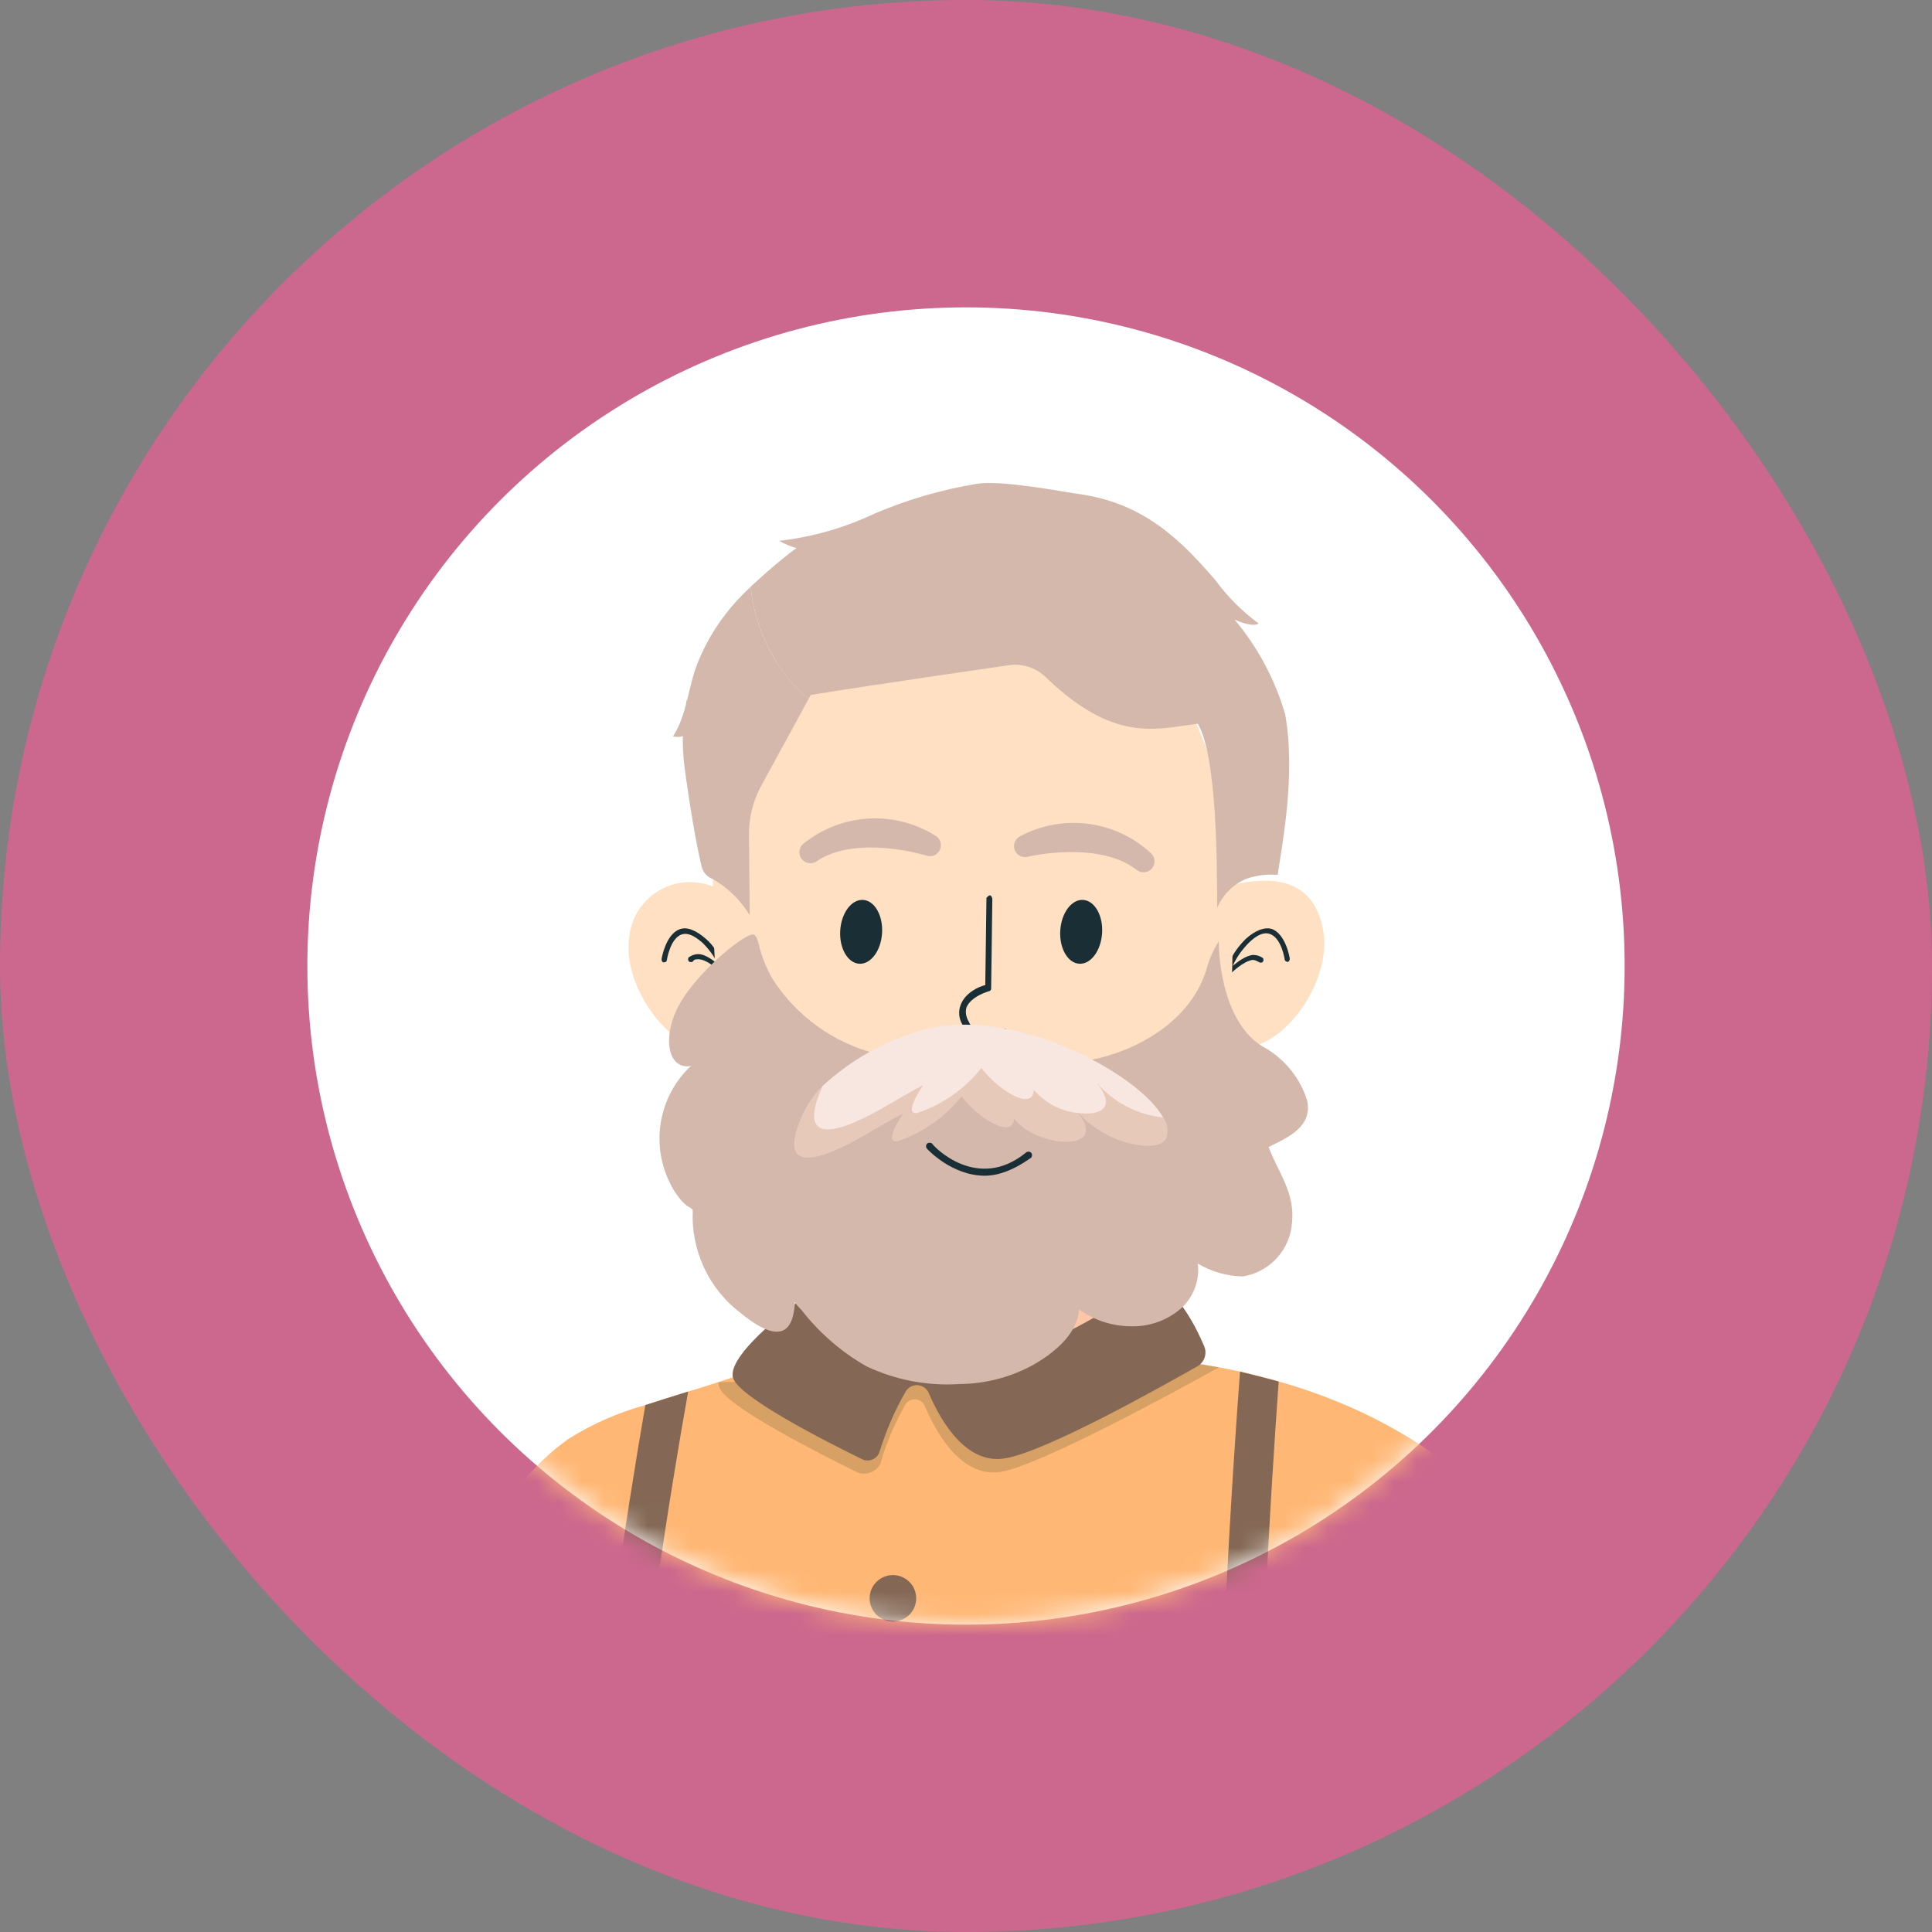 <svg width="88" height="88" viewBox="0 0 88 88" fill="none" xmlns="http://www.w3.org/2000/svg">
<rect x="0" y="0" width="88" height="88" fill="#808080" stroke="none"/>
<rect width="88" height="88" rx="44" fill="#CC678D"/>
<circle cx="44" cy="44" r="30" fill="white"/>
<mask id="mask0_373_3539" style="mask-type:alpha" maskUnits="userSpaceOnUse" x="14" y="14" width="60" height="60">
<circle cx="44" cy="44" r="30" fill="white"/>
</mask>
<g mask="url(#mask0_373_3539)">
<path d="M51.476 63.423L38.817 63.622L38.71 56.597V56.494V56.333L38.639 51.701L51.29 51.505L51.361 55.916V56.141L51.476 63.423Z" fill="#FFC7A8"/>
<path d="M1.404 117.593C1.404 119.869 4.07 124.625 11.879 126.713C12.708 126.938 13.582 126.946 14.415 126.737C15.249 126.528 16.014 126.108 16.638 125.519C20.848 121.95 21.292 118.75 21.405 118.202C21.405 118.404 22.218 119.817 26.217 121.132C26.774 121.319 27.399 121.5 28.092 121.68C31.431 122.467 34.833 122.967 38.258 123.175C47.106 123.821 53.687 122.889 58.431 121.485C59.034 121.304 59.599 121.124 60.141 120.936C65.194 119.163 67.792 116.94 68.665 116.068C70.058 118.697 71.738 125.684 74.795 129.192C75.013 129.454 75.247 129.703 75.495 129.936C75.503 129.944 75.518 129.951 75.525 129.959C75.95 130.382 76.455 130.717 77.011 130.943C77.567 131.168 78.163 131.281 78.763 131.273C84.479 131.093 90.39 128.419 90.955 125.196C90.997 124.777 90.979 124.355 90.902 123.941C90.872 123.761 90.842 123.573 90.804 123.363C89.479 116.076 80.036 92.546 76.286 82.42C72.686 72.706 67.829 65.652 58.243 62.925C57.671 62.752 57.084 62.602 56.481 62.474C56.165 62.406 55.841 62.339 55.517 62.279C54.217 62.041 52.905 61.876 51.586 61.783C51.586 61.783 50.811 61.918 49.583 62.098C47.083 62.471 44.564 62.715 42.038 62.827H42.015C41.247 62.864 40.472 62.872 39.726 62.857H39.591C38.028 62.874 36.473 62.646 34.982 62.181C34.184 62.474 33.423 62.722 32.715 62.955C32.233 63.112 31.782 63.255 31.345 63.383C30.645 63.601 29.997 63.804 29.395 63.999C28.163 64.337 26.989 64.853 25.908 65.531C17.504 71.414 13.988 95.739 12.271 99.338C10.877 102.268 4.642 110.899 2.293 115.302C1.855 116.003 1.554 116.78 1.404 117.593V117.593Z" fill="#FFB775"/>
<path d="M25.991 119.163C26.058 119.824 26.134 120.485 26.217 121.131C26.284 121.717 28.129 121.988 28.092 121.68C28.016 121.162 27.948 120.636 27.888 120.102C25.486 99.375 29.778 72.15 31.345 63.383C30.644 63.601 29.997 63.803 29.394 63.999C27.747 73.525 23.906 99.052 25.991 119.163Z" fill="#846855"/>
<path d="M56.481 62.474C55.856 70.798 53.416 107.489 58.431 121.485C58.559 121.86 58.702 122.221 58.846 122.567L60.502 121.868C60.374 121.575 60.254 121.259 60.141 120.936C55.367 107.744 57.596 71.857 58.243 62.925L56.481 62.474Z" fill="#846855"/>
<path d="M40.837 71.755C41.044 71.788 41.237 71.882 41.391 72.024C41.545 72.166 41.653 72.35 41.702 72.554C41.751 72.757 41.738 72.971 41.665 73.167C41.592 73.363 41.463 73.533 41.293 73.656C41.123 73.779 40.921 73.849 40.711 73.857C40.502 73.865 40.294 73.811 40.116 73.701C39.937 73.592 39.795 73.432 39.707 73.242C39.62 73.052 39.591 72.84 39.623 72.633C39.668 72.356 39.821 72.109 40.048 71.944C40.276 71.779 40.56 71.711 40.837 71.755V71.755Z" fill="#846855"/>
<g style="mix-blend-mode:multiply" opacity="0.19">
<path d="M32.717 62.955C32.723 63.021 32.733 63.086 32.747 63.15C32.973 64.029 37.468 66.283 39.087 67.079C39.279 67.144 39.488 67.137 39.675 67.06C39.862 66.983 40.015 66.84 40.104 66.659C40.362 65.749 40.729 64.874 41.196 64.052C41.233 63.956 41.299 63.874 41.385 63.817C41.471 63.761 41.572 63.731 41.675 63.734C41.777 63.736 41.877 63.77 41.96 63.831C42.042 63.892 42.105 63.977 42.137 64.074C42.74 65.494 43.922 67.365 45.654 67.027C47.423 66.696 53.327 63.503 55.519 62.279C54.219 62.041 52.906 61.876 51.588 61.783C51.588 61.783 50.812 61.918 49.585 62.099C48.44 62.504 47.363 62.895 46.844 63.113C46.301 63.338 44.291 63.143 42.039 62.827H42.017L39.727 62.857H39.592L32.717 62.955Z" fill="#283819"/>
</g>
<path d="M54.539 62.233C52.854 63.19 47.735 66.065 45.828 66.417C44.096 66.752 42.91 64.88 42.308 63.459C42.266 63.357 42.197 63.268 42.107 63.204C42.018 63.139 41.912 63.101 41.802 63.093C41.692 63.085 41.582 63.108 41.484 63.159C41.387 63.211 41.305 63.288 41.25 63.384C40.757 64.245 40.361 65.158 40.069 66.106C40.046 66.187 40.005 66.262 39.95 66.326C39.894 66.389 39.825 66.439 39.748 66.473C39.67 66.507 39.587 66.524 39.502 66.522C39.418 66.519 39.335 66.499 39.26 66.461C37.644 65.67 33.612 63.629 33.386 62.746C33.091 61.637 36.577 59.119 36.577 59.12C37.301 59.858 38.11 60.507 38.987 61.055C40.832 62.23 43.84 62.086 45.903 61.627C48.63 61.021 50.2 59.687 52.656 58.384C53.725 58.949 54.485 60.459 54.847 61.314C54.918 61.478 54.926 61.663 54.869 61.832C54.812 62.002 54.695 62.145 54.539 62.233V62.233Z" fill="#846855"/>
<path d="M28.667 42.635C28.319 44.832 30.33 47.571 32.047 47.842C33.764 48.112 35.661 47.406 34.847 44.879C34.165 42.761 34.121 40.91 32.465 40.379C32.069 40.22 31.64 40.154 31.214 40.187C30.787 40.22 30.374 40.35 30.007 40.569C29.639 40.787 29.327 41.087 29.095 41.445C28.862 41.804 28.716 42.211 28.667 42.635V42.635Z" fill="#FFE0C2"/>
<path d="M33.098 44.538C33.05 44.538 33.05 44.538 33.002 44.492C32.811 44.257 32.237 43.693 31.807 43.693C31.711 43.693 31.616 43.693 31.568 43.787C31.52 43.834 31.424 43.834 31.377 43.787C31.329 43.74 31.329 43.646 31.377 43.599C31.52 43.505 31.663 43.458 31.807 43.458C32.094 43.458 32.428 43.693 32.715 43.928C32.524 43.552 32.285 43.224 31.998 42.942C31.616 42.613 31.329 42.472 31.042 42.566C30.516 42.754 30.373 43.74 30.373 43.74C30.373 43.787 30.325 43.834 30.229 43.834C30.181 43.834 30.134 43.787 30.134 43.693C30.134 43.646 30.325 42.566 30.946 42.331C31.281 42.191 31.711 42.378 32.142 42.754C32.476 43.036 32.715 43.411 32.907 43.881L33.146 44.398C33.146 44.444 33.146 44.492 33.098 44.538C33.146 44.492 33.146 44.538 33.098 44.538Z" fill="#1A2E35"/>
<g style="mix-blend-mode:multiply" opacity="0.14">
<path d="M44.275 57.744C41.871 57.913 39.935 57.8 38.385 57.096L38.31 51.975L50.961 51.779C50.961 51.779 53.801 57.071 44.275 57.744Z" fill="#E0A88E"/>
</g>
<path d="M60.261 42.341C60.677 44.526 58.755 47.325 57.044 47.649C55.333 47.973 53.416 47.325 54.153 44.774C54.77 42.636 54.783 40.554 56.487 40.231C58.191 39.907 59.844 40.156 60.261 42.341Z" fill="#FFE0C2"/>
<path d="M55.828 44.543H55.782C55.737 44.497 55.737 44.452 55.737 44.406L55.965 43.905C56.147 43.45 56.421 43.086 56.741 42.767C57.197 42.357 57.608 42.221 57.927 42.312C58.566 42.539 58.749 43.632 58.749 43.678C58.749 43.723 58.703 43.814 58.657 43.814C58.612 43.814 58.52 43.769 58.52 43.723C58.52 43.723 58.384 42.721 57.836 42.539C57.562 42.448 57.243 42.585 56.877 42.949C56.604 43.222 56.33 43.587 56.147 43.996C56.421 43.769 56.741 43.541 57.06 43.495C57.243 43.495 57.38 43.541 57.517 43.632C57.562 43.678 57.562 43.769 57.517 43.814C57.471 43.86 57.38 43.86 57.334 43.814C57.243 43.769 57.151 43.723 57.06 43.723C56.649 43.769 56.056 44.315 55.873 44.543C55.873 44.543 55.828 44.543 55.828 44.543Z" fill="#1A2E35"/>
<path d="M32.464 41.107C32.599 49.897 34.25 56.703 44.544 56.844C55.698 56.994 56.267 49.534 56.13 40.743C55.994 31.952 50.586 24.906 44.05 25.006C37.515 25.107 32.329 32.316 32.464 41.107Z" fill="#FFE0C2"/>
<path d="M40.177 42.5C40.225 41.697 39.837 41.021 39.311 40.99C38.785 40.959 38.319 41.584 38.271 42.387C38.223 43.19 38.611 43.866 39.137 43.897C39.663 43.929 40.129 43.303 40.177 42.5Z" fill="#1A2E35"/>
<path d="M50.199 42.5C50.247 41.697 49.859 41.021 49.333 40.99C48.807 40.958 48.342 41.584 48.294 42.387C48.245 43.19 48.633 43.866 49.159 43.897C49.685 43.928 50.151 43.303 50.199 42.5Z" fill="#1A2E35"/>
<path d="M44.932 47.391C45.412 47.391 45.785 47.111 45.839 47.055C45.892 46.999 45.892 46.943 45.839 46.887C45.785 46.831 45.732 46.831 45.679 46.887C45.679 46.887 45.252 47.223 44.772 47.111C44.505 47.055 44.291 46.887 44.131 46.55C43.971 46.27 43.971 46.046 44.025 45.878C44.238 45.374 45.038 45.15 45.038 45.15C45.092 45.15 45.145 45.094 45.145 45.038L45.199 40.949C45.199 40.893 45.145 40.781 45.092 40.781C45.038 40.781 44.985 40.837 44.932 40.893L44.878 44.87C44.612 44.926 43.971 45.206 43.758 45.766C43.651 46.046 43.651 46.383 43.865 46.719C44.078 47.111 44.345 47.335 44.665 47.391C44.772 47.391 44.878 47.391 44.932 47.391Z" fill="#1A2E35"/>
<path d="M42.356 38.498C42.356 38.498 38.967 37.423 36.911 38.817C37.672 38.203 38.606 37.842 39.582 37.784C40.559 37.727 41.529 37.977 42.356 38.498V38.498Z" stroke="#D4B8AC" stroke-linecap="round" stroke-linejoin="round"/>
<path d="M46.688 38.539C46.688 38.539 50.132 37.701 52.087 39.232C51.373 38.568 50.468 38.144 49.499 38.019C48.531 37.895 47.548 38.077 46.688 38.539V38.539Z" stroke="#D4B8AC" stroke-linecap="round" stroke-linejoin="round"/>
<path d="M31.29 31.822C31.08 32.864 31.044 33.933 31.186 34.986C31.403 36.615 31.692 38.354 31.959 39.478C31.992 39.607 32.056 39.725 32.145 39.824C32.235 39.922 32.347 39.998 32.473 40.043C33.162 40.441 33.74 41.007 34.15 41.689L34.114 38.035C34.106 37.251 34.299 36.477 34.675 35.788L36.83 31.837C36.211 31.316 35.685 30.693 35.276 29.996C34.679 28.999 34.308 27.882 34.19 26.726C33.997 26.908 33.807 27.102 33.621 27.297C32.828 28.143 32.202 29.13 31.772 30.206C31.343 31.282 31.295 32.562 30.656 33.538C30.852 33.591 31.059 33.567 31.238 33.473L31.29 31.822Z" fill="#D4B8AC"/>
<path d="M36.343 24.984C36.044 24.906 35.755 24.789 35.486 24.635C36.995 24.463 38.465 24.044 39.837 23.392C41.337 22.753 42.91 22.296 44.521 22.032C45.662 21.864 48.39 22.398 49.161 22.505C52.14 22.918 53.843 24.666 55.361 26.428C55.913 27.18 56.576 27.845 57.328 28.399C57.328 28.399 57.126 28.613 56.238 28.227C57.298 29.492 58.083 30.964 58.541 32.549C59.032 35.342 58.385 38.511 58.196 39.851C57.704 39.807 57.209 39.871 56.744 40.038C56.156 40.292 55.69 40.763 55.443 41.352C55.428 39.353 55.443 34.464 54.556 32.964C52.829 33.177 51.064 33.784 48.305 31.453C48.193 31.359 48.079 31.26 47.963 31.153C47.856 31.056 47.747 30.954 47.637 30.848C47.419 30.635 47.156 30.475 46.867 30.379C46.579 30.284 46.272 30.256 45.97 30.297C43.63 30.633 41.637 30.93 40.124 31.16L39.606 31.235C38.437 31.413 37.613 31.543 37.209 31.61L36.928 31.655L36.828 31.837C36.21 31.316 35.684 30.693 35.275 29.997C34.678 28.999 34.307 27.883 34.189 26.726C34.211 26.705 34.231 26.687 34.253 26.669C34.968 26.005 36.499 24.635 37.283 24.396C37.502 24.329 37.729 24.246 37.965 24.159L36.343 24.984Z" fill="#D4B8AC"/>
<path d="M31.555 55.127C31.51 56.03 31.688 56.929 32.071 57.748C32.455 58.567 33.034 59.28 33.757 59.824C35.75 61.444 36.153 60.392 36.208 59.291C36.204 59.377 36.455 59.607 36.506 59.667C37.314 60.707 38.319 61.579 39.464 62.233C40.789 62.859 42.252 63.138 43.715 63.041C44.864 63.031 45.992 62.742 47.003 62.2C47.947 61.674 49.052 60.816 49.155 59.652C49.886 60.17 50.767 60.436 51.663 60.41C52.437 60.4 53.184 60.119 53.771 59.616C54.06 59.362 54.283 59.042 54.42 58.683C54.557 58.325 54.605 57.938 54.56 57.556C55.18 57.925 55.886 58.127 56.608 58.14C57.205 58.044 57.752 57.749 58.16 57.303C58.567 56.856 58.81 56.285 58.85 55.683C58.988 54.308 58.231 53.433 57.784 52.246C58.678 51.801 59.803 51.319 59.534 50.107C59.223 49.138 58.575 48.312 57.707 47.778C55.475 46.651 55.51 42.884 55.51 42.884L55.396 43.067C55.201 43.406 55.053 43.769 54.956 44.147C54.304 46.306 52.185 47.671 50.046 48.204C48.79 48.464 47.508 48.577 46.226 48.539C44.117 48.659 42.002 48.478 39.944 48.003C37.987 47.515 36.291 46.3 35.2 44.608C35.105 44.445 35.017 44.276 34.938 44.104C34.802 43.806 34.689 43.498 34.601 43.183C34.563 43.049 34.493 42.582 34.307 42.566C33.889 42.532 31.829 44.219 30.984 45.681C30.138 47.142 30.373 48.761 31.493 48.553C31.458 48.57 31.426 48.593 31.399 48.62C30.729 49.278 30.279 50.127 30.112 51.049C29.944 51.972 30.066 52.924 30.462 53.775C30.588 54.062 30.751 54.332 30.947 54.577C31.048 54.703 31.162 54.818 31.287 54.921C31.338 54.956 31.554 55.057 31.555 55.127Z" fill="#D4B8AC"/>
<path d="M44.858 53.552C43.337 53.552 42.226 52.326 42.226 52.326C42.167 52.268 42.167 52.151 42.226 52.093C42.284 52.035 42.401 52.035 42.46 52.093C42.518 52.209 44.507 54.31 46.729 52.501C46.788 52.443 46.905 52.443 46.963 52.501C47.022 52.56 47.022 52.676 46.963 52.735C46.144 53.318 45.443 53.552 44.858 53.552Z" fill="#1A2E35"/>
<path d="M53.139 51.801C52.843 52.599 50.374 52.13 49.139 50.699C49.102 50.665 49.068 50.627 49.038 50.587C49.069 50.62 49.096 50.658 49.119 50.698C50.563 52.614 47.011 52.188 46.182 50.923C46.169 51.936 44.526 50.916 43.801 49.932C43.048 50.874 42.042 51.583 40.9 51.974C40.204 52.118 41.067 50.829 41.147 50.714C41.078 50.744 40.528 51.035 39.693 51.525C37.231 52.99 35.345 53.505 36.551 50.787C36.778 50.292 37.091 49.842 37.476 49.455C38.764 48.272 40.311 47.405 41.994 46.924C46.032 45.767 51.845 48.858 52.981 50.898C53.071 51.028 53.132 51.176 53.159 51.332C53.186 51.488 53.179 51.648 53.139 51.801V51.801Z" fill="#F8E7E0"/>
<g style="mix-blend-mode:multiply" opacity="0.2">
<path d="M49.119 50.698C50.563 52.614 47.011 52.188 46.182 50.923C46.169 51.936 44.526 50.916 43.801 49.932C43.048 50.874 42.042 51.583 40.9 51.974C40.204 52.118 41.067 50.829 41.147 50.714C41.078 50.744 40.528 51.035 39.694 51.525C37.231 52.99 35.346 53.505 36.551 50.787C36.779 50.293 37.092 49.842 37.476 49.455C37.468 49.47 37.46 49.485 37.454 49.501C36.249 52.218 38.132 51.71 40.596 50.245C41.432 49.748 41.981 49.457 42.05 49.428C41.97 49.543 41.107 50.838 41.803 50.688C42.947 50.301 43.955 49.592 44.704 48.645C45.427 49.637 47.072 50.656 47.085 49.636C47.599 50.24 48.329 50.621 49.119 50.698V50.698Z" fill="#A34F25"/>
</g>
<g style="mix-blend-mode:multiply" opacity="0.2">
<path d="M53.139 51.801C52.843 52.599 50.375 52.13 49.14 50.698C50.129 50.824 50.877 50.449 49.941 49.307C50.712 50.206 51.799 50.775 52.979 50.899C53.069 51.029 53.13 51.177 53.158 51.333C53.185 51.488 53.179 51.648 53.139 51.801Z" fill="#A34F25"/>
</g>
</g>
</svg>
